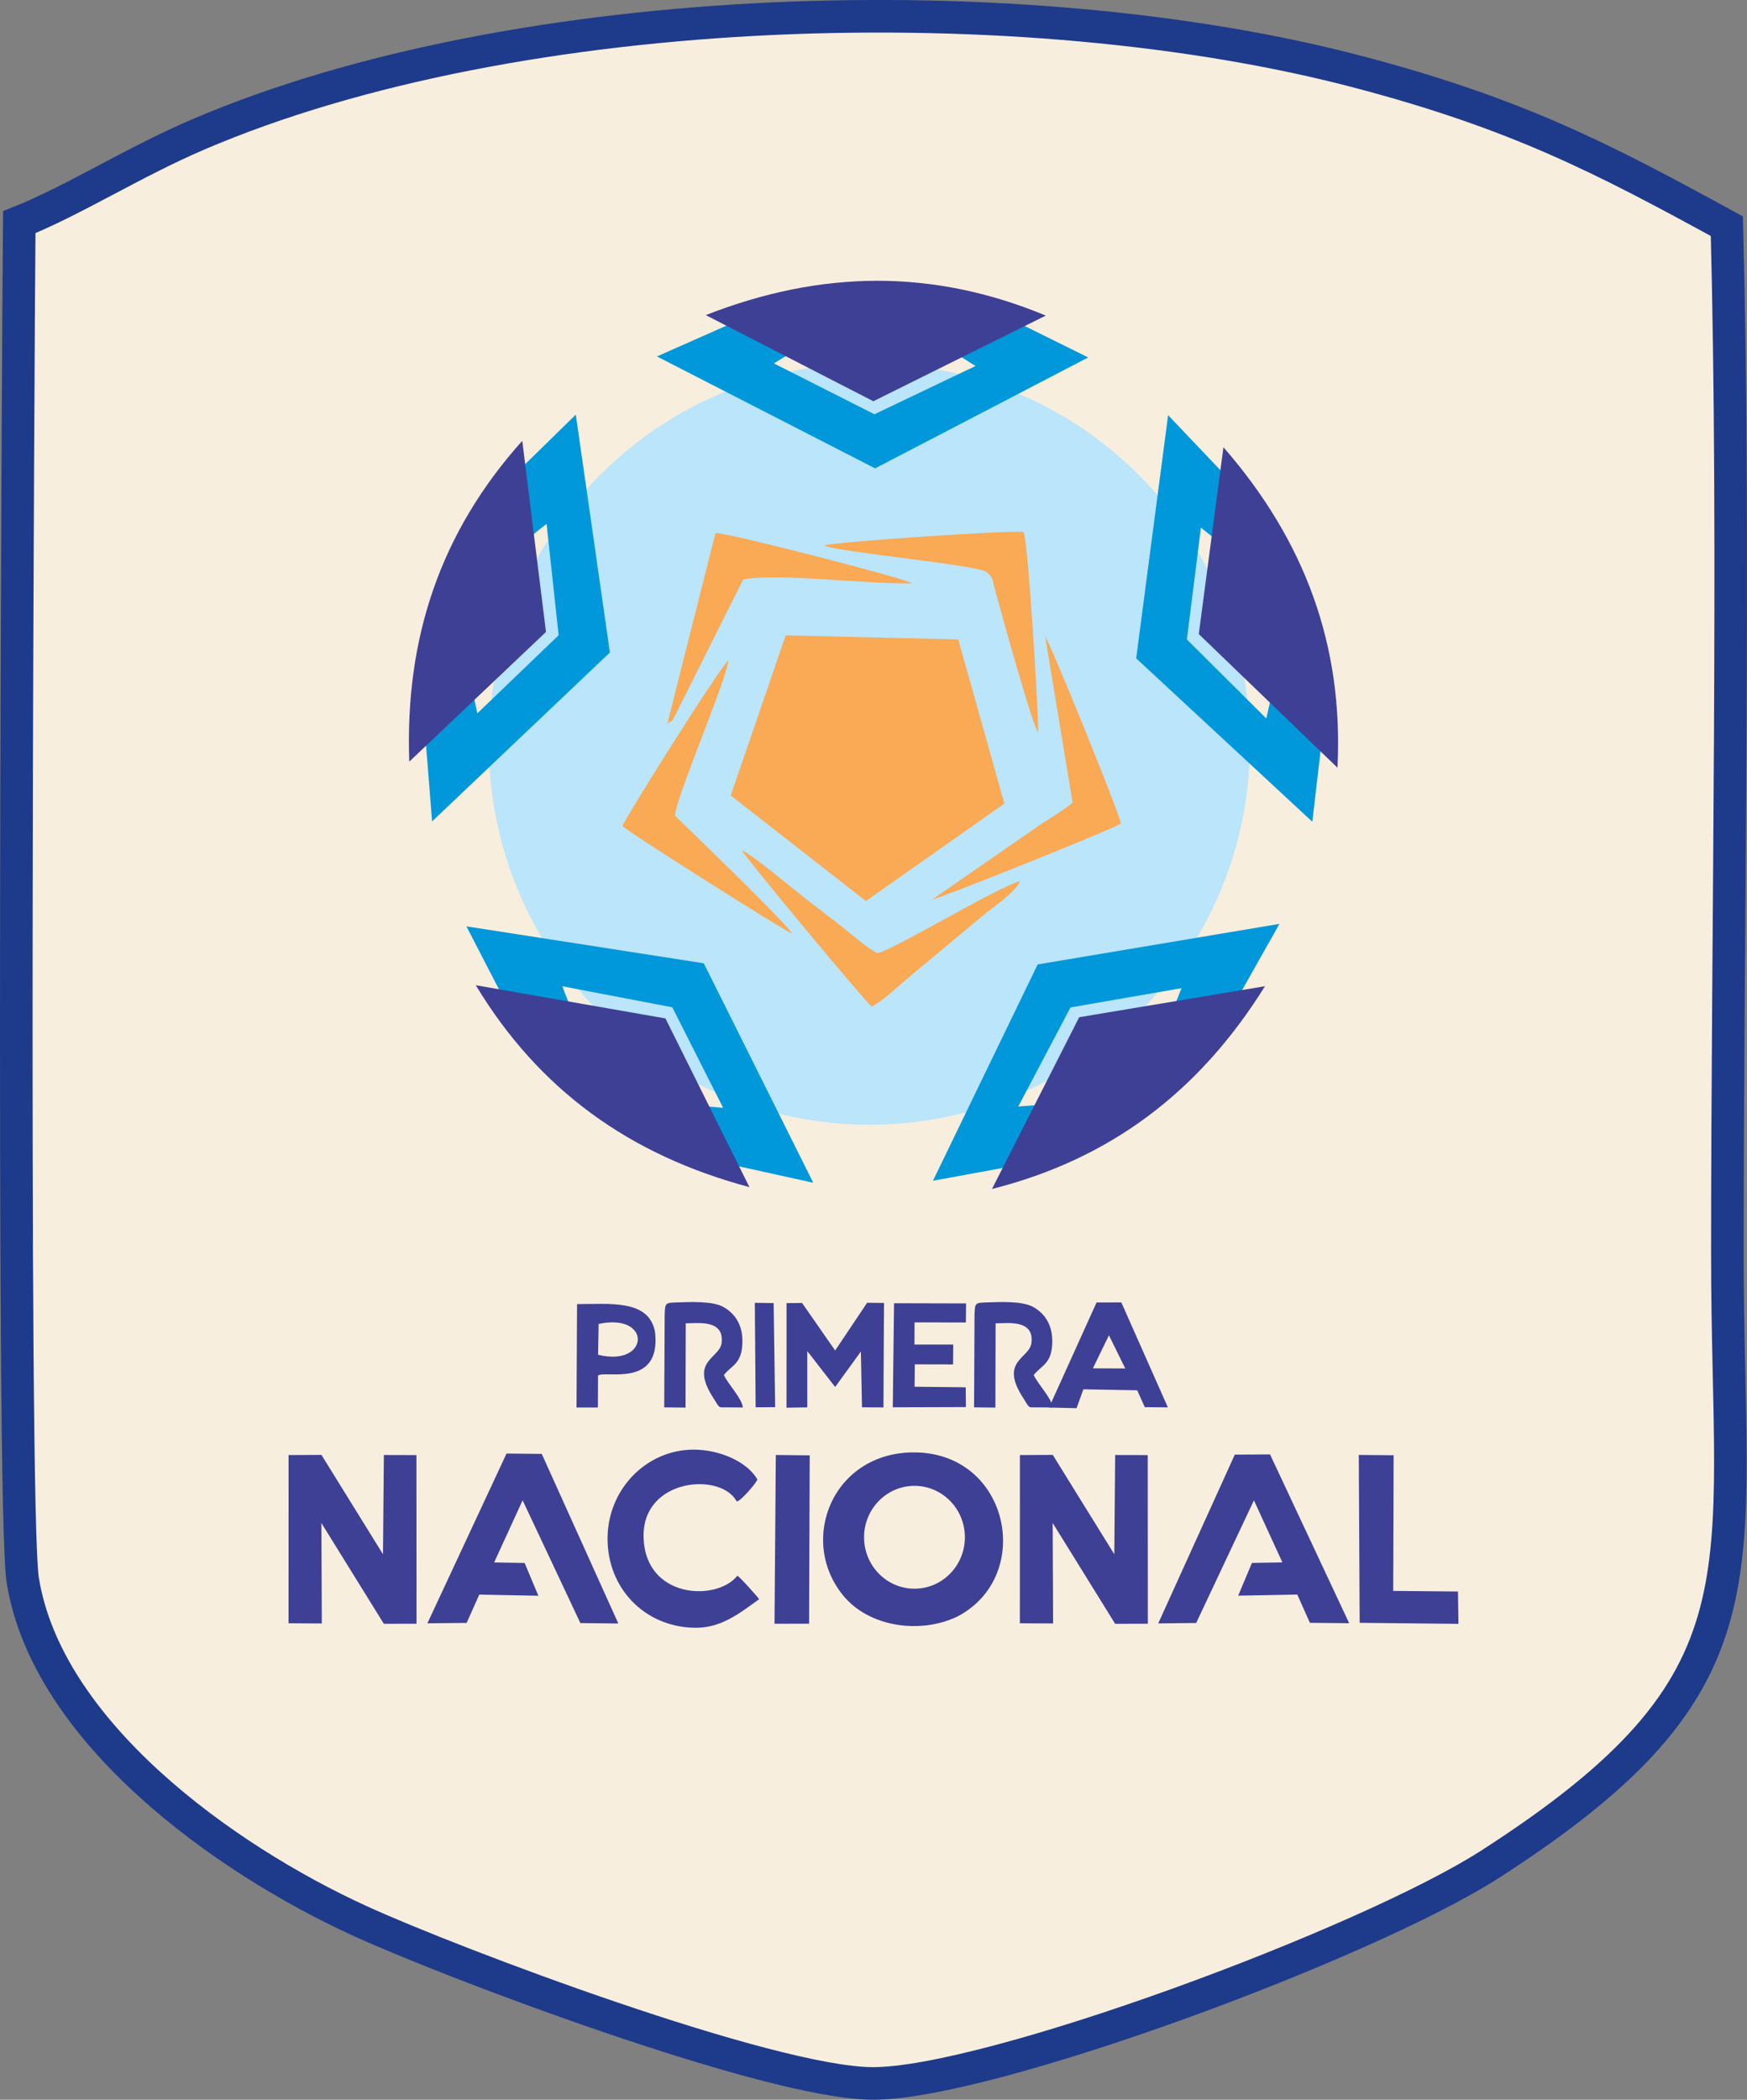 <?xml version="1.0" encoding="UTF-8"?>
<!DOCTYPE svg PUBLIC "-//W3C//DTD SVG 1.1//EN" "http://www.w3.org/Graphics/SVG/1.1/DTD/svg11.dtd">
<!-- Creator: CorelDRAW -->
<svg xmlns="http://www.w3.org/2000/svg" xml:space="preserve" width="268.18mm" height="322.204mm" version="1.1" style="shape-rendering:geometricPrecision; text-rendering:geometricPrecision; image-rendering:optimizeQuality; fill-rule:evenodd; clip-rule:evenodd"
viewBox="0 0 8022.7 9638.85"
 xmlns:xlink="http://www.w3.org/1999/xlink"
 xmlns:xodm="http://www.corel.com/coreldraw/odm/2003">
 <rect x="0" y="0" width="8022.7" height="9638.85" fill="#808080" stroke="none"/>
 <defs>
  <style type="text/css">
   <![CDATA[
    .str0 {stroke:#1E3A8A;stroke-width:149.58;stroke-miterlimit:22.926}
    .fil5 {fill:#3E4095}
    .fil2 {fill:#0098DA}
    .fil3 {fill:#3E4095}
    .fil1 {fill:#BAE5FA}
    .fil0 {fill:#F8EEDE}
    .fil4 {fill:#FAA954}
   ]]>
  </style>
 </defs>
 <g id="Capa_x0020_1">
  <path class="fil0 str0" d="M88.51 1019.76c-4.45,426.94 -36.35,5906.73 15.79,6233.04 111.31,696.56 923.32,1279.12 1545.75,1564.07 434.84,199.06 1881.39,743.21 2353.94,747.2 529.54,4.47 2271.12,-641.43 2838.03,-1005.69 1309.58,-841.43 1090.55,-1306.14 1090.55,-2800.7 0,-1515.32 36.09,-3254.92 -2.41,-4719.25 -570.44,-311.99 -963.16,-516.25 -1691.37,-708.12 -1534.38,-404.3 -3857.98,-343.92 -5330.66,287.79 -298.93,128.22 -572.03,303.33 -819.62,401.66z"/>
  <g id="_2959417169168">
   <circle class="fil1" cx="3992.61" cy="3415.38" r="1747.8"/>
   <g>
    <polygon class="fil2" points="2644.24,1903.26 2408.72,2133.68 2448.42,2453.57 2510.03,2404.8 2565.38,2916.13 2192.24,3274.39 2178.02,3208.85 1956.01,3415.19 1984.3,3770.71 2800.82,2995.3 "/>
    <path class="fil3" d="M2398.4 2023.53c-374.78,418.03 -539.47,903.76 -518.89,1472.74l627.79 -595.27 -108.9 -877.48z"/>
   </g>
   <g>
    <polygon class="fil2" points="2141.79,4252.45 2293.28,4545.04 2610.8,4600.6 2582.18,4527.42 3087.34,4623.99 3320.85,5085.57 3254.02,5080.02 3386.44,5352.64 3734.69,5429.53 3231.89,4421.99 "/>
    <path class="fil3" d="M2184.93 4522.71c290.19,480.63 706.54,780.13 1256.69,926.8l-385.71 -774.39 -870.98 -152.41z"/>
   </g>
   <g>
    <polygon class="fil2" points="4284.41,5420.18 4608.52,5360.86 4754.49,5073.46 4676.13,5079.44 4916.18,4624.58 5425.86,4536.22 5401.01,4598.51 5700.44,4551.59 5875.79,4241.03 4765.27,4427.29 "/>
    <path class="fil3" d="M4555.48 5457.95c544.47,-136.99 952.62,-447.58 1253.72,-930.8l-853.33 142.45 -400.4 788.36z"/>
   </g>
   <g>
    <polygon class="fil2" points="6026.61,3772.29 6064.64,3445.01 5832.47,3221.39 5815.28,3298.07 5450.48,2935.52 5515,2422.28 5567.3,2464.25 5609.98,2164.19 5364.26,1905.7 5217.68,3022.16 "/>
    <path class="fil3" d="M6141.98 3524.11c28.18,-560.73 -149.5,-1041.85 -523.58,-1471.08l-113.27 857.69 636.85 613.39z"/>
   </g>
   <g>
    <polygon class="fil2" points="4997.47,1640.86 4702.08,1494.88 4413.36,1638.23 4479.78,1680.23 4015.6,1901.71 3554.02,1668.19 3611.15,1633.08 3342.96,1491.89 3016.85,1636.27 4018.81,2150.08 "/>
    <path class="fil3" d="M4802.6 1448.68c-518.53,-215.28 -1031.38,-209.91 -1561.48,-2.14l769.51 395.36 791.97 -393.21z"/>
   </g>
   <path class="fil4" d="M3784.39 2504.33c68.53,30.41 699.9,88.65 745.63,121.04 31.97,25.89 26.15,32.46 39.43,81.68 32.36,119.9 171.14,619.7 197.98,656.18 1.74,-96.36 -46.18,-875.23 -66.73,-921.36 -74.39,-8.16 -891.58,47.51 -916.31,62.46z"/>
   <path class="fil4" d="M2858.83 3792.05c23.81,26.31 736.93,476.91 778.52,493.73 -10.14,-31.8 -475.53,-481.69 -537.43,-540.99 2.14,-80.66 229.47,-603.87 245.29,-712.52 -32.37,19.42 -475.3,723.61 -486.38,759.78z"/>
   <path class="fil4" d="M4003.68 4620.65c52.34,-27.32 121.43,-93.79 172.36,-136.4l335.14 -279.18c49.05,-42.2 147.04,-102.93 173.05,-159.79 -91.64,19.74 -612.37,333.76 -656.92,329.65 -47.98,-24.52 -114.69,-84.98 -157.53,-118.37 -53.08,-41.37 -100.91,-78.53 -153.36,-118.17 -68.31,-51.62 -259.47,-214.81 -309.65,-234.72 16.69,32.66 561.72,690.11 596.91,716.98z"/>
   <path class="fil4" d="M4925.85 3684.95c-58.62,46.99 -106.18,71.17 -162.54,110.44l-482.47 333.95c33.63,-4.49 840.38,-327.2 866.81,-349.1 -13.55,-63.55 -322.81,-823.91 -347.69,-857.88l125.88 762.59z"/>
   <path class="fil4" d="M3064.86 3321.03c28.12,-17.31 14.8,-2.25 33.36,-32.64l314.75 -628.47c166.72,-30.07 574.25,23.12 775.83,17.6 -32.89,-22.31 -845.52,-232.48 -903.15,-230.5l-220.8 874.01z"/>
   <polygon class="fil4" points="3608.13,2916.75 4400.51,2935.45 4612.26,3688.78 3976.53,4136.36 3355.82,3651.74 "/>
  </g>
  <g id="_2959417172624">
   <path class="fil5" d="M4397.62 7420.17c352.42,-185.25 238.79,-746.37 -193.12,-752.86 -378.11,-5.68 -542.01,399.94 -332.82,656.38 119.88,146.95 357.09,178.49 525.95,96.48zm-198.1 -599.35c127.84,0 231.49,105.68 231.49,236.05 0,130.37 -103.64,236.05 -231.49,236.05 -127.86,0 -231.49,-105.68 -231.49,-236.05 0,-130.37 103.64,-236.05 231.49,-236.05z"/>
   <polygon class="fil5" points="1758.8,7134.81 1476.21,6678.73 1325.3,6679.5 1325.09,7451.65 1477.79,7452.52 1475.74,6991.2 1762.67,7454.1 1912.81,7453.73 1912.35,6679.61 1762.76,6679.22 "/>
   <polygon class="fil5" points="1962.69,7451.79 2142.98,7450 2200.95,7320.08 2472.37,7325.26 2409.21,7174.77 2269.31,7172.4 2400.02,6887.12 2665.21,7450.76 2839.52,7452.74 2487.89,6674.15 2326.06,6672.65 "/>
   <path class="fil5" d="M4943.82 6464.25l31.32 -86.57 247.17 4.47 34.88 77.42 106 1.02 -213.74 -481.79 -113.71 0.08 -218.28 482.47 126.37 2.9zm75.04 -182.84l148.59 0.6 -74.97 -152.43 -73.61 151.83z"/>
   <polygon class="fil5" points="6243.96,7449.61 6697.58,7454.3 6695.37,7305.84 6397.94,7303.09 6399.93,6680.32 6239.94,6678.97 "/>
   <polygon class="fil5" points="3611.88,6462.06 3707.24,6460.49 3707.28,6202.25 3835.22,6366.99 3953.41,6204.15 3958.44,6460.26 4057.06,6460.72 4059.56,5981.14 3982.16,5980.31 3835.22,6199.53 3683.3,5981.24 3612.08,5982.03 "/>
   <polygon class="fil5" points="3715.58,7453.57 3718.45,6680.76 3562.78,6679.18 3556.76,7453.87 "/>
   <path class="fil5" d="M2647.5 6461.09l98.22 0.01 0.65 -146.52c27.71,-25.59 289.33,60.33 262.09,-197.16 -25.74,-155.56 -211.77,-130.13 -358.46,-130.97l-2.49 474.63zm99.04 -241.96c237.24,58.29 248.42,-194.77 2.49,-141.51l-2.49 141.51z"/>
   <polygon class="fil5" points="4099.89,6460.23 4435.72,6459.19 4434.9,6368.37 4199.95,6365.77 4200.97,6263.08 4376.54,6263.42 4377.46,6172.12 4199.32,6172.15 4199.81,6070.56 4435.56,6070.66 4436.48,5983.34 4105.64,5982.48 "/>
   <path class="fil5" d="M3050.26 6460.48l97.94 1.11 0.97 -386.89c53.53,0.19 177.29,-19.62 164.73,89.6 -8.45,73.51 -151.73,81 -35.62,256.88 12.92,19.58 20.55,39.13 33.55,39.21l99.62 0.63c-3.85,-41.53 -66.33,-104.73 -87.24,-148.69 34.56,-45.71 86.04,-49.49 85.14,-158.76 -0.68,-82.25 -43.04,-129.31 -88.05,-154.17 -50.13,-27.7 -150.78,-22.8 -214.75,-20.6 -52.25,1.8 -51.78,2.78 -54.16,55.19l-2.12 426.48z"/>
   <polygon class="fil5" points="3470.09,6460.17 3559.72,6459.55 3552.77,5981.79 3466.39,5980.65 "/>
   <path class="fil5" d="M4473.17 6460.48l97.94 1.11 0.97 -386.89c53.53,0.19 177.29,-19.62 164.73,89.6 -8.45,73.51 -151.73,81 -35.62,256.88 12.92,19.58 20.56,39.13 33.55,39.21l99.62 0.63c-3.85,-41.53 -66.33,-104.73 -87.24,-148.69 34.56,-45.71 86.04,-49.49 85.14,-158.76 -0.68,-82.25 -43.04,-129.31 -88.05,-154.17 -50.13,-27.7 -150.78,-22.8 -214.75,-20.6 -52.25,1.8 -51.78,2.78 -54.16,55.19l-2.12 426.48z"/>
   <path class="fil5" d="M3186.14 6654.6c117.13,0 243.07,53.84 291.54,135.89 4.61,7.8 -87.42,114.56 -95.37,100.25 -74.5,-133.93 -431.02,-103.96 -426.84,162.55 4.5,287.13 337.31,299.01 430.49,180.21 3.06,-3.9 102.59,106.09 99.91,108 -91.12,65.06 -175.43,134.13 -299.73,130.77 -229.13,-6.19 -396.08,-183.04 -396.08,-408.84 0,-225.79 177.34,-408.84 396.08,-408.84z"/>
   <polygon class="fil5" points="5117.18,7134.81 4834.59,6678.73 4683.68,6679.5 4683.47,7451.65 4836.16,7452.52 4834.11,6991.2 5121.05,7454.1 5271.19,7453.73 5270.73,6679.61 5121.14,6679.22 "/>
   <polygon class="fil5" points="6195.73,7451.33 6015.45,7449.55 5957.47,7319.77 5686.05,7324.95 5749.21,7174.63 5889.11,7172.27 5758.4,6887.33 5493.21,7450.3 5318.9,7452.28 5670.53,6677.42 5832.36,6676.46 "/>
  </g>
 </g>
</svg>
